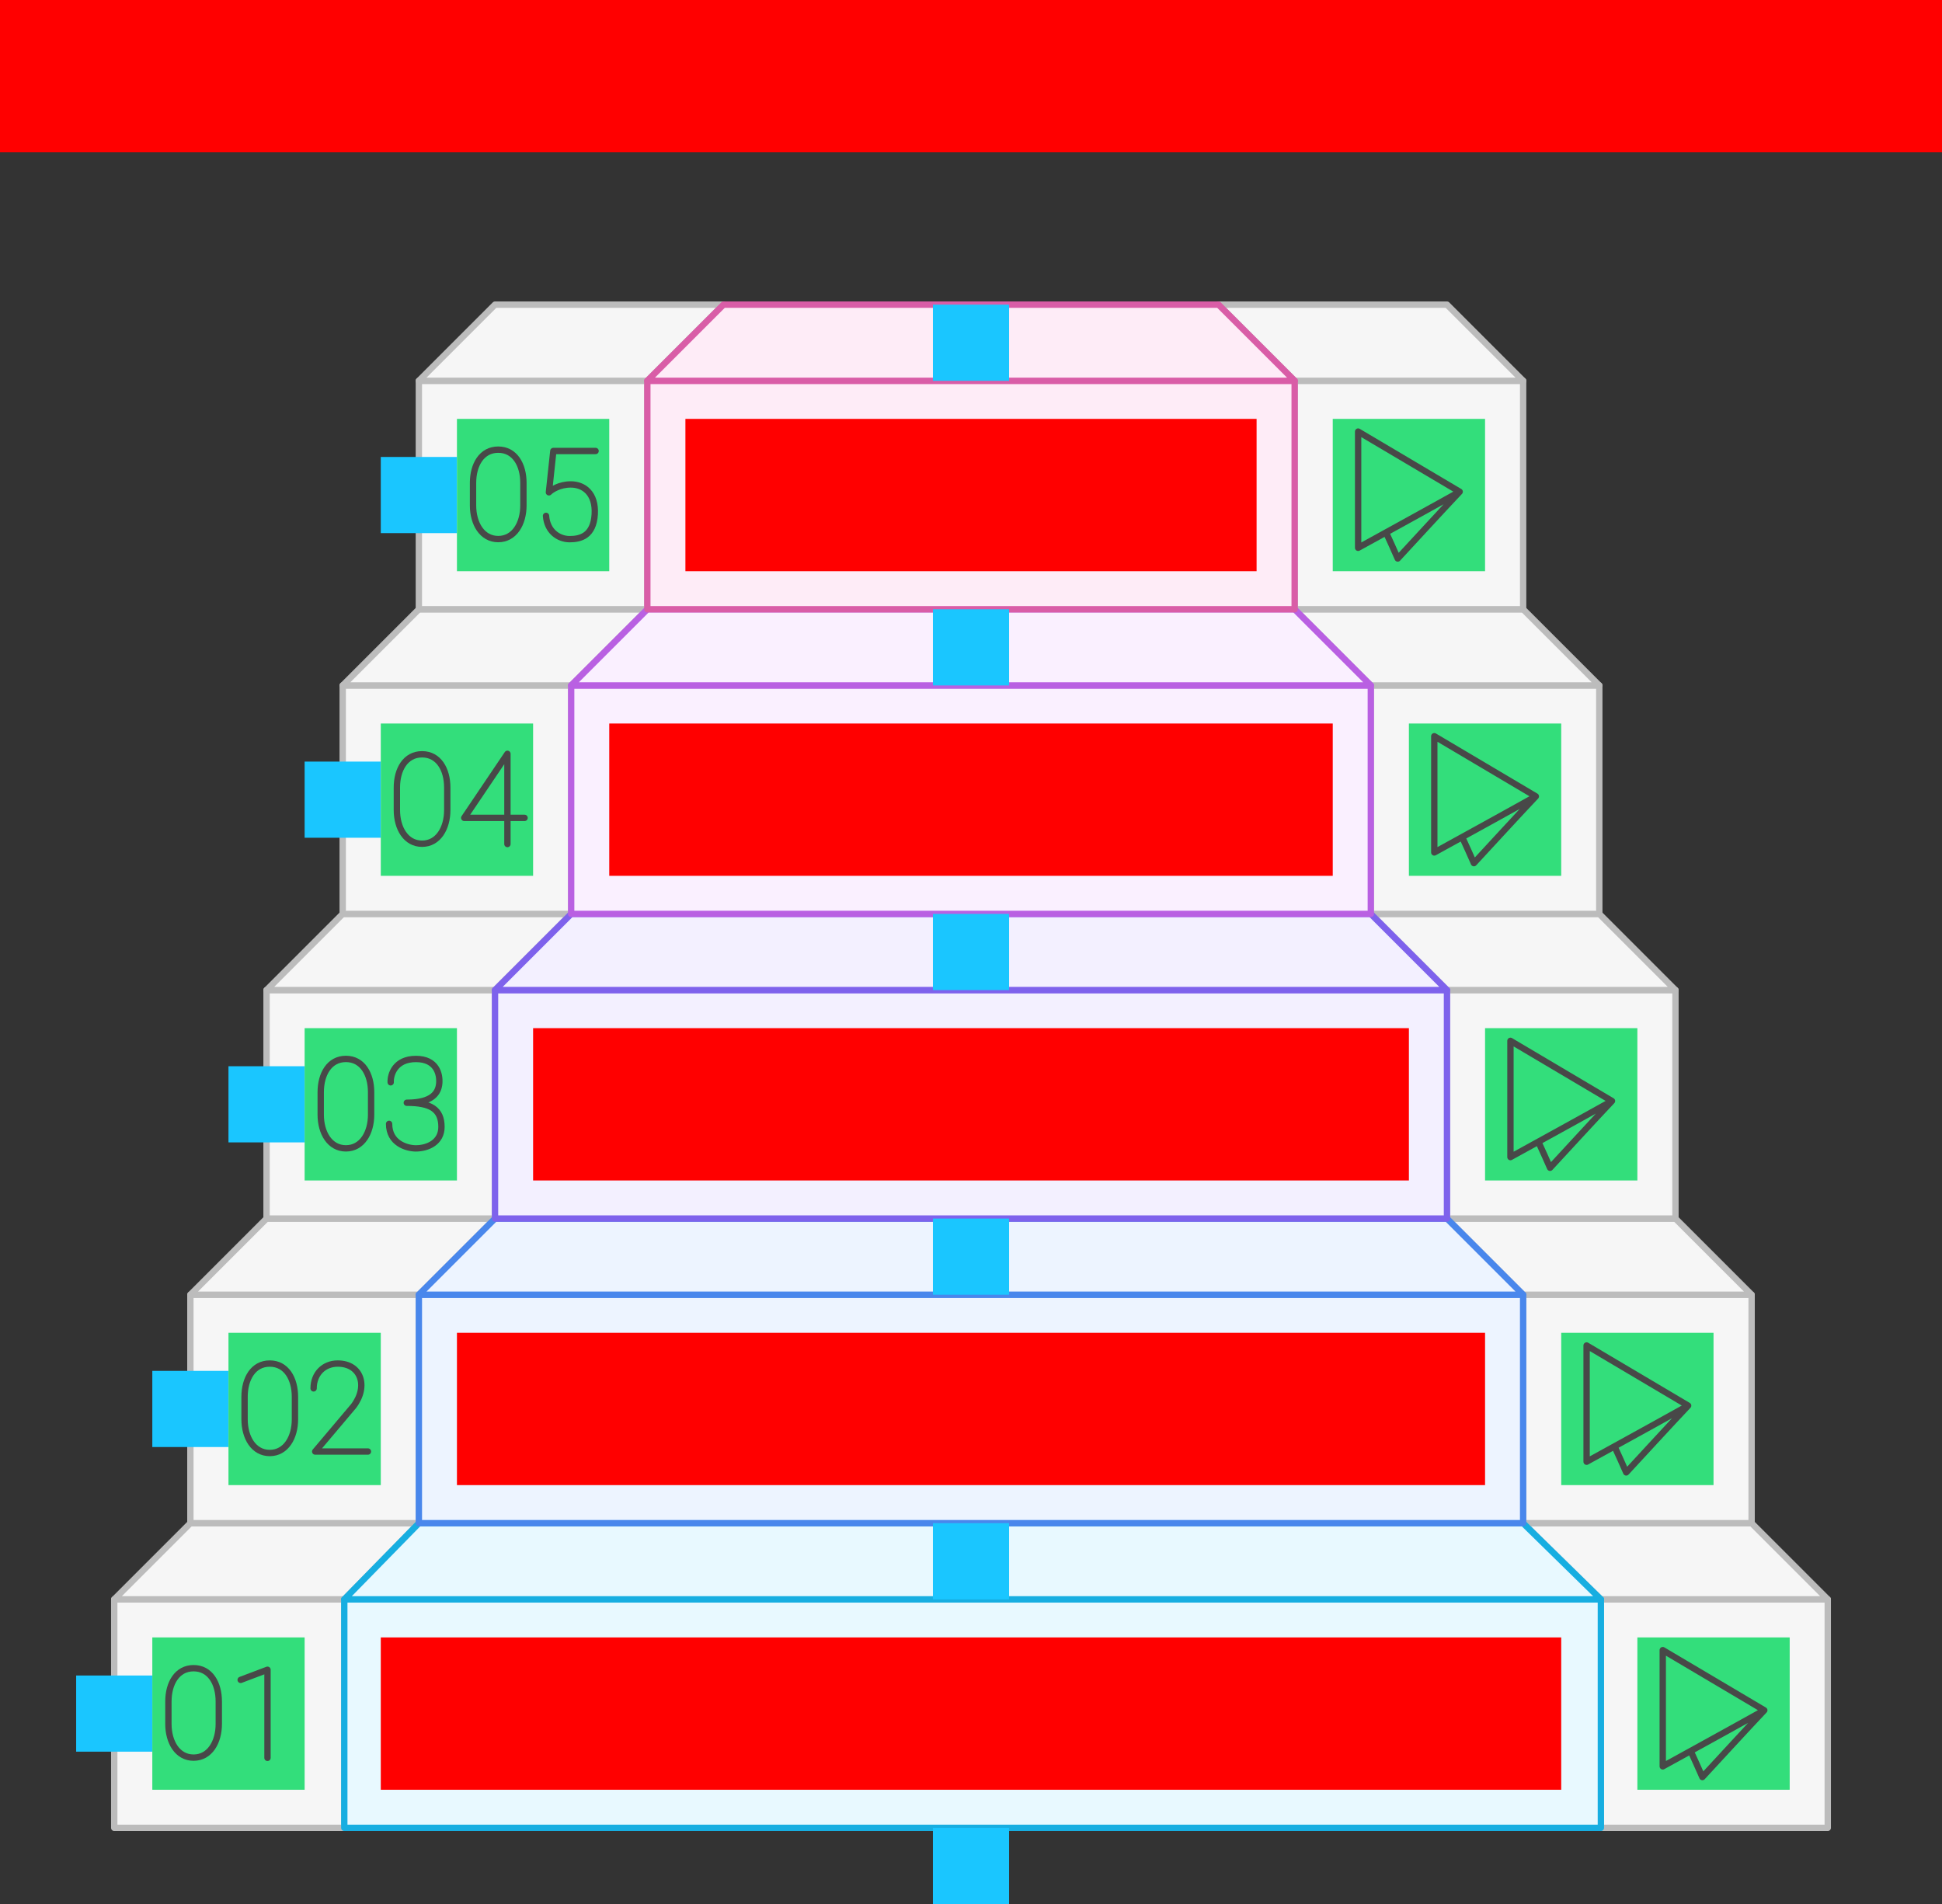 <svg xmlns="http://www.w3.org/2000/svg" width="612" height="600"><rect width="100%" height="100%" fill="#333333" stroke="none"/>    <g id="stairs-3d-v1--family--5">        <g id="lines">            <g id="Group_386">                <g id="cu">                    <g id="cu_1" >                        <path id="vector" transform="translate(36, 504)" fill="#f6f6f6" d="M0 72 L0 0 L72.5 0 L72.5 72 L0 72 Z"></path>
                        <path id="vector_1" transform="translate(36, 504)" fill="none" stroke="#bcbcbc" stroke-width="2" stroke-linejoin="round" stroke-linecap="none" stroke-miterlimit="4"  d="M 0 72 L 0 0 L 72.5 0 L 72.5 72 L 0 72 Z"></path></g>
                    <g id="cu_2" >                        <path id="vector_2" transform="translate(36, 480)" fill="#f6f6f6" d="M24 0 L0 24 L72.5 24 L96 0 L24 0 Z"></path>
                        <path id="vector_3" transform="translate(36, 480)" fill="none" stroke="#bcbcbc" stroke-width="2" stroke-linejoin="round" stroke-linecap="none" stroke-miterlimit="4"  d="M 0 24 L 24 0 L 96 0 L 72.5 24 L 0 24 Z"></path></g>
                    <g id="cu_3" >                        <path id="vector_4" transform="translate(60, 408)" fill="#f6f6f6" d="M0 72 L0 0 L72 0 L72 72 L0 72 Z"></path>
                        <path id="vector_5" transform="translate(60, 408)" fill="none" stroke="#bcbcbc" stroke-width="2" stroke-linejoin="round" stroke-linecap="none" stroke-miterlimit="4"  d="M 0 72 L 0 0 L 72 0 L 72 72 L 0 72 Z"></path></g>
                    <g id="cu_4" >                        <path id="vector_6" transform="translate(60, 384)" fill="#f6f6f6" d="M24 0 L0 24 L72 24 L96 0 L24 0 Z"></path>
                        <path id="vector_7" transform="translate(60, 384)" fill="none" stroke="#bcbcbc" stroke-width="2" stroke-linejoin="round" stroke-linecap="none" stroke-miterlimit="4"  d="M 0 24 L 24 0 L 96 0 L 72 24 L 0 24 Z"></path></g>
                    <g id="cu_5" >                        <path id="vector_8" transform="translate(84, 312)" fill="#f6f6f6" d="M0 72 L0 0 L72 0 L72 72 L0 72 Z"></path>
                        <path id="vector_9" transform="translate(84, 312)" fill="none" stroke="#bcbcbc" stroke-width="2" stroke-linejoin="round" stroke-linecap="none" stroke-miterlimit="4"  d="M 0 72 L 0 0 L 72 0 L 72 72 L 0 72 Z"></path></g>
                    <g id="cu_6" >                        <path id="vector_10" transform="translate(84, 288)" fill="#f6f6f6" d="M24 0 L0 24 L72 24 L96 0 L24 0 Z"></path>
                        <path id="vector_11" transform="translate(84, 288)" fill="none" stroke="#bcbcbc" stroke-width="2" stroke-linejoin="round" stroke-linecap="none" stroke-miterlimit="4"  d="M 0 24 L 24 0 L 96 0 L 72 24 L 0 24 Z"></path></g>
                    <g id="cu_7" >                        <path id="vector_12" transform="translate(108, 216)" fill="#f6f6f6" d="M0 72 L0 0 L72 0 L72 72 L0 72 Z"></path>
                        <path id="vector_13" transform="translate(108, 216)" fill="none" stroke="#bcbcbc" stroke-width="2" stroke-linejoin="round" stroke-linecap="none" stroke-miterlimit="4"  d="M 0 72 L 0 0 L 72 0 L 72 72 L 0 72 Z"></path></g>
                    <g id="cu_8" >                        <path id="vector_14" transform="translate(108, 192)" fill="#f6f6f6" d="M24 0 L0 24 L72 24 L96 0 L24 0 Z"></path>
                        <path id="vector_15" transform="translate(108, 192)" fill="none" stroke="#bcbcbc" stroke-width="2" stroke-linejoin="round" stroke-linecap="none" stroke-miterlimit="4"  d="M 0 24 L 24 0 L 96 0 L 72 24 L 0 24 Z"></path></g>
                    <g id="cu_9" >                        <path id="vector_16" transform="translate(132, 120)" fill="#f6f6f6" d="M0 72 L0 0 L72 0 L72 72 L0 72 Z"></path>
                        <path id="vector_17" transform="translate(132, 120)" fill="none" stroke="#bcbcbc" stroke-width="2" stroke-linejoin="round" stroke-linecap="none" stroke-miterlimit="4"  d="M 0 72 L 0 0 L 72 0 L 72 72 L 0 72 Z"></path></g>
                    <g id="cu_10" >                        <path id="vector_18" transform="translate(132, 96)" fill="#f6f6f6" d="M24 0 L0 24 L72 24 L96 0 L24 0 Z"></path>
                        <path id="vector_19" transform="translate(132, 96)" fill="none" stroke="#bcbcbc" stroke-width="2" stroke-linejoin="round" stroke-linecap="none" stroke-miterlimit="4"  d="M 0 24 L 24 0 L 96 0 L 72 24 L 0 24 Z"></path></g></g></g>
            <g id="Group_385">                <g id="cu_11">                    <g id="cu_12" >                        <path id="vector_20" transform="translate(504.5, 504)" fill="#f6f6f6" d="M71.5 72 L71.5 0 L0 0 L0 72 L71.5 72 Z"></path>
                        <path id="vector_21" transform="translate(504.5, 504)" fill="none" stroke="#bcbcbc" stroke-width="2" stroke-linejoin="round" stroke-linecap="none" stroke-miterlimit="4"  d="M 71.5 0 L 71.5 72 L 0 72 L 0 0 L 71.5 0 Z"></path></g>
                    <g id="cu_13" >                        <path id="vector_22" transform="translate(480, 480)" fill="#f6f6f6" d="M96 24 L72 0 L0 0 L24.5 24 L96 24 Z"></path>
                        <path id="vector_23" transform="translate(480, 480)" fill="none" stroke="#bcbcbc" stroke-width="2" stroke-linejoin="round" stroke-linecap="none" stroke-miterlimit="4"  d="M 96 24 L 72 1.8948e-14 L 0 0 L 24.5 24 L 96 24 Z"></path></g>
                    <g id="cu_14" >                        <path id="vector_24" transform="translate(480, 408)" fill="#f6f6f6" d="M72 0 L72 72 L0 72 L0 0 L72 0 Z"></path>
                        <path id="vector_25" transform="translate(480, 408)" fill="none" stroke="#bcbcbc" stroke-width="2" stroke-linejoin="round" stroke-linecap="none" stroke-miterlimit="4"  d="M 72 0 L 72 72 L 0 72 L 0 0 L 72 0 Z"></path></g>
                    <g id="cu_15" >                        <path id="vector_26" transform="translate(456, 384)" fill="#f6f6f6" d="M96 24 L72 0 L0 0 L24 24 L96 24 Z"></path>
                        <path id="vector_27" transform="translate(456, 384)" fill="none" stroke="#bcbcbc" stroke-width="2" stroke-linejoin="round" stroke-linecap="none" stroke-miterlimit="4"  d="M 96 24 L 72 0 L 0 3.7896e-14 L 24 24 L 96 24 Z"></path></g>
                    <g id="cu_16" >                        <path id="vector_28" transform="translate(456, 312)" fill="#f6f6f6" d="M72 0 L72 72 L0 72 L0 0 L72 0 Z"></path>
                        <path id="vector_29" transform="translate(456, 312)" fill="none" stroke="#bcbcbc" stroke-width="2" stroke-linejoin="round" stroke-linecap="none" stroke-miterlimit="4"  d="M 72 0 L 72 72 L 0 72 L 0 1.1369e-13 L 72 0 Z"></path></g>
                    <g id="cu_17" >                        <path id="vector_30" transform="translate(432, 288)" fill="#f6f6f6" d="M96 24 L72 0 L0 0 L24 24 L96 24 Z"></path>
                        <path id="vector_31" transform="translate(432, 288)" fill="none" stroke="#bcbcbc" stroke-width="2" stroke-linejoin="round" stroke-linecap="none" stroke-miterlimit="4"  d="M 96 24 L 72 0 L 0 3.7896e-14 L 24 24 L 96 24 Z"></path></g>
                    <g id="cu_18" >                        <path id="vector_32" transform="translate(432, 216)" fill="#f6f6f6" d="M72 0 L72 72 L0 72 L0 0 L72 0 Z"></path>
                        <path id="vector_33" transform="translate(432, 216)" fill="none" stroke="#bcbcbc" stroke-width="2" stroke-linejoin="round" stroke-linecap="none" stroke-miterlimit="4"  d="M 72 0 L 72 72 L 0 72 L 0 0 L 72 0 Z"></path></g>
                    <g id="cu_19" >                        <path id="vector_34" transform="translate(408, 192)" fill="#f6f6f6" d="M96 24 L72 0 L0 0 L24 24 L96 24 Z"></path>
                        <path id="vector_35" transform="translate(408, 192)" fill="none" stroke="#bcbcbc" stroke-width="2" stroke-linejoin="round" stroke-linecap="none" stroke-miterlimit="4"  d="M 96 24 L 72 0 L 0 0 L 24 24 L 96 24 Z"></path></g>
                    <g id="cu_20" >                        <path id="vector_36" transform="translate(408, 120)" fill="#f6f6f6" d="M72 0 L72 72 L0 72 L0 0 L72 0 Z"></path>
                        <path id="vector_37" transform="translate(408, 120)" fill="none" stroke="#bcbcbc" stroke-width="2" stroke-linejoin="round" stroke-linecap="none" stroke-miterlimit="4"  d="M 72 72 L 72 0 L 0 0 L 0 72 L 72 72 Z"></path></g>
                    <g id="cu_21" >                        <path id="vector_38" transform="translate(384, 96)" fill="#f6f6f6" d="M96 24 L72 0 L0 0 L24 24 L96 24 Z"></path>
                        <path id="vector_39" transform="translate(384, 96)" fill="none" stroke="#bcbcbc" stroke-width="2" stroke-linejoin="round" stroke-linecap="none" stroke-miterlimit="4"  d="M 96 24 L 72 7.5791e-14 L 0 0 L 24 24 L 96 24 Z"></path></g></g></g>
            <g id="g-1">                <g id="cu_22">                    <g id="cu_23" >                        <path id="vector_40" transform="translate(108.5, 504)" fill="#e8f9ff" d="M0 72 L0 0 L396 0 L396 72 L0 72 Z"></path>
                        <path id="vector_41" transform="translate(108.5, 504)" fill="none" stroke="#17aee1" stroke-width="2" stroke-linejoin="round" stroke-linecap="none" stroke-miterlimit="4"  d="M 0 0 L 0 72 L 396 72 L 396 0 L 0 0 Z"></path></g>
                    <g id="cu_24" >                        <path id="vector_42" transform="translate(108.5, 480)" fill="#e8f9ff" d="M371.5 0 L396 24 L0 24 L23.5 0 L371.5 0 Z"></path>
                        <path id="vector_43" transform="translate(108.5, 480)" fill="none" stroke="#17aee1" stroke-width="2" stroke-linejoin="round" stroke-linecap="none" stroke-miterlimit="4"  d="M 396 24 L 371.5 5.6843e-14 L 23.5 0 L 0 24 L 396 24 Z"></path></g></g></g>
            <g id="g-2">                <g id="cu_25">                    <g id="cu_26" >                        <path id="vector_44" transform="translate(132, 408)" fill="#edf4ff" d="M0 72 L0 0 L348 0 L348 72 L0 72 Z"></path>
                        <path id="vector_45" transform="translate(132, 408)" fill="none" stroke="#4987ec" stroke-width="2" stroke-linejoin="round" stroke-linecap="none" stroke-miterlimit="4"  d="M 0 0 L 0 72 L 348 72 L 348 0 L 0 0 Z"></path></g>
                    <g id="cu_27" >                        <path id="vector_46" transform="translate(132, 384)" fill="#edf4ff" d="M324 0 L348 24 L0 24 L24 0 L324 0 Z"></path>
                        <path id="vector_47" transform="translate(132, 384)" fill="none" stroke="#4987ec" stroke-width="2" stroke-linejoin="round" stroke-linecap="none" stroke-miterlimit="4"  d="M 348 24 L 324 1.1369e-13 L 24 0 L 0 24 L 348 24 Z"></path></g></g></g>
            <g id="g-3">                <g id="cu_28">                    <g id="cu_29" >                        <path id="vector_48" transform="translate(156, 312)" fill="#f3f0ff" d="M0 0 L0 72 L300 72 L300 0 L0 0 Z"></path>
                        <path id="vector_49" transform="translate(156, 312)" fill="none" stroke="#7e62ec" stroke-width="2" stroke-linejoin="round" stroke-linecap="none" stroke-miterlimit="4"  d="M 0 72 L 0 4.5475e-13 L 300 0 L 300 72 L 0 72 Z"></path></g>
                    <g id="cu_30" >                        <path id="vector_50" transform="translate(156, 288)" fill="#f3f0ff" d="M276 0 L300 24 L0 24 L24 0 L276 0 Z"></path>
                        <path id="vector_51" transform="translate(156, 288)" fill="none" stroke="#7e62ec" stroke-width="2" stroke-linejoin="round" stroke-linecap="none" stroke-miterlimit="4"  d="M 300 24 L 276 1.1369e-13 L 24 0 L 0 24 L 300 24 Z"></path></g></g></g>
            <g id="g-4">                <g id="cu_31">                    <g id="cu_32" >                        <path id="vector_52" transform="translate(180, 216)" fill="#faf0ff" d="M0 72 L0 0 L252 0 L252 72 L0 72 Z"></path>
                        <path id="vector_53" transform="translate(180, 216)" fill="none" stroke="#b960e2" stroke-width="2" stroke-linejoin="round" stroke-linecap="none" stroke-miterlimit="4"  d="M 0 0 L 0 72 L 252 72 L 252 0 L 0 0 Z"></path></g>
                    <g id="cu_33" >                        <path id="vector_54" transform="translate(180, 192)" fill="#faf0ff" d="M228 0 L252 24 L0 24 L24 0 L228 0 Z"></path>
                        <path id="vector_55" transform="translate(180, 192)" fill="none" stroke="#b960e2" stroke-width="2" stroke-linejoin="round" stroke-linecap="none" stroke-miterlimit="4"  d="M 252 24 L 228 1.1369e-13 L 24 0 L 0 24 L 252 24 Z"></path></g></g></g>
            <g id="g-5">                <g id="cu_34">                    <g id="cu_35" >                        <path id="vector_56" transform="translate(204, 120)" fill="#feecf7" d="M0 72 L0 0 L204 0 L204 72 L0 72 Z"></path>
                        <path id="vector_57" transform="translate(204, 120)" fill="none" stroke="#d95da7" stroke-width="2" stroke-linejoin="round" stroke-linecap="none" stroke-miterlimit="4"  d="M 0 0 L 0 72 L 204 72 L 204 0 L 0 0 Z"></path></g>
                    <g id="cu_36" >                        <path id="vector_58" transform="translate(204, 96)" fill="#feecf7" d="M180 0 L204 24 L0 24 L24 0 L180 0 Z"></path>
                        <path id="vector_59" transform="translate(204, 96)" fill="none" stroke="#d95da7" stroke-width="2" stroke-linejoin="round" stroke-linecap="none" stroke-miterlimit="4"  d="M 204 24 L 180 0 L 24 0 L 0 24 L 204 24 Z"></path></g></g></g></g>
        <path id="tx-cb-title" transform="matrix(1, -1.6081230200044232e-16, 1.6081230200044232e-16, 1, 0, 0)" fill="#ff00001a" d="M0 0 L612 0 L612 48 L0 48 L0 0 Z"></path>
        <path id="tx-cc-1" transform="translate(120, 516)" fill="#ff00001a" d="M0 0 L372 0 L372 48 L0 48 L0 0 Z"></path>
        <path id="tx-cc-2" transform="matrix(1, -5.551115123125783e-17, 5.551115123125783e-17, 1, 144, 420)" fill="#ff00001a" d="M0 0 L324 0 L324 48 L0 48 L0 0 Z"></path>
        <path id="tx-cc-3" transform="matrix(1, -5.551115123125783e-17, 5.551115123125783e-17, 1, 168, 324)" fill="#ff00001a" d="M0 0 L276 0 L276 48 L0 48 L0 0 Z"></path>
        <path id="tx-cc-4" transform="translate(192, 228)" fill="#ff00001a" d="M0 0 L228 0 L228 48 L0 48 L0 0 Z"></path>
        <path id="tx-cc-5" transform="matrix(1, -5.551115123125783e-17, 5.551115123125783e-17, 1, 216, 132)" fill="#ff00001a" d="M0 0 L180 0 L180 48 L0 48 L0 0 Z"></path>
        <rect id="bt-cc-remove-1" fill="#1ac6ff33" transform="matrix(1, -5.551115123125783e-17, 5.551115123125783e-17, 1, 24, 528)" width="24" height="24" rx="0" ry="0"></rect>
        <rect id="bt-cc-remove-2" fill="#1ac6ff33" transform="matrix(1, -5.551115123125783e-17, 5.551115123125783e-17, 1, 48, 432)" width="24" height="24" rx="0" ry="0"></rect>
        <rect id="bt-cc-remove-3" fill="#1ac6ff33" transform="matrix(1, -5.551115123125783e-17, 5.551115123125783e-17, 1, 72, 336)" width="24" height="24" rx="0" ry="0"></rect>
        <rect id="bt-cc-remove-4" fill="#1ac6ff33" transform="matrix(1, -5.551115123125783e-17, 5.551115123125783e-17, 1, 96, 240)" width="24" height="24" rx="0" ry="0"></rect>
        <rect id="bt-cc-remove-5" fill="#1ac6ff33" transform="matrix(1, -5.551115123125783e-17, 5.551115123125783e-17, 1, 120, 144)" width="24" height="24" rx="0" ry="0"></rect>
        <rect id="bt-cc-add-1" fill="#1ac6ff33" transform="matrix(1, -5.551115123125783e-17, 5.551115123125783e-17, 1, 294, 576)" width="24" height="24" rx="0" ry="0"></rect>
        <rect id="bt-cc-add-2" fill="#1ac6ff33" transform="matrix(1, 5.551115123125783e-17, 5.551115123125783e-17, -1, 294, 504)" width="24" height="24" rx="0" ry="0"></rect>
        <rect id="bt-cc-add-3" fill="#1ac6ff33" transform="matrix(1, -5.551115123125783e-17, 5.551115123125783e-17, 1, 294, 384)" width="24" height="24" rx="0" ry="0"></rect>
        <rect id="bt-cc-add-4" fill="#1ac6ff33" transform="matrix(1, -5.551115123125783e-17, 5.551115123125783e-17, 1, 294, 288)" width="24" height="24" rx="0" ry="0"></rect>
        <rect id="bt-cc-add-5" fill="#1ac6ff33" transform="matrix(1, -5.551115123125783e-17, 5.551115123125783e-17, 1, 294, 192)" width="24" height="24" rx="0" ry="0"></rect>
        <rect id="bt-cc-add-6" fill="#1ac6ff33" transform="matrix(1, -5.551115123125783e-17, 5.551115123125783e-17, 1, 294, 96)" width="24" height="24" rx="0" ry="0"></rect>
        <g id="ic-cc-5">            <path id="rect" transform="matrix(1, 1.7151245100058819e-15, -1.7151245100058819e-15, 1, 420, 132)" fill="#33de7b1a" d="M0 0 L48 0 L48 48 L0 48 L0 0 Z"></path>
            <g id="icon" transform="translate(420, 132)">                <path id="icon_1" transform="translate(8, 4)" fill="none" stroke="#484848" stroke-width="2" stroke-linejoin="round" stroke-linecap="round" stroke-miterlimit="1.5"  d="M 0 0 C 10.68 6.298 21.333 12.638 32 18.956 C 25.863 22.382 15.955 27.848 8.789 31.796 C 3.705 34.596 0 36.632 0 36.632 L 0 0 Z M 32 18.956 C 25.434 25.915 18.989 32.986 12.484 40 C 11.255 37.265 10.069 34.508 8.789 31.796"></path></g></g>
        <g id="ic-cc-5b">            <path id="rect_1" transform="matrix(1, 1.7151245100058819e-15, -1.7151245100058819e-15, 1, 144, 132)" fill="#33de7b1a" d="M0 0 L48 0 L48 48 L0 48 L0 0 Z"></path>
            <g id="second-layer#number-05-48px" transform="translate(144, 132)">                <path id="vector_60" transform="translate(5.072, 9.696)" fill="none" stroke="#484848" stroke-width="2" stroke-linejoin="round" stroke-linecap="round" stroke-miterlimit="4"  d="M 0 10.483 C 0 4.786 2.716 -0 7.939 -0 C 13.161 -0 15.877 4.786 15.877 10.483 L 15.877 17.577 C 15.877 23.274 13.033 28.186 7.939 28.186 C 2.844 28.186 0 23.274 0 17.577 L 0 10.483 Z"></path>
                <path id="Vector_2131" transform="translate(28.072, 10.121)" fill="none" stroke="#484848" stroke-width="2" stroke-linejoin="round" stroke-linecap="round" stroke-miterlimit="2.366"  d="M 15.62 0 L 2.306 0 L 0.915 13.024 C 1.744 12.194 4.28 10.536 7.792 10.536 C 11.898 10.536 15.74 13.326 15.354 19.932 C 14.955 26.773 10.839 27.784 7.456 27.784 C 3.872 27.784 0.332 25.24 0 20.444"></path></g></g>
        <g id="ic-cc-4">            <path id="rect_2" transform="matrix(1, 1.7151245100058819e-15, -1.7151245100058819e-15, 1, 444, 228)" fill="#33de7b1a" d="M0 0 L48 0 L48 48 L0 48 L0 0 Z"></path>
            <g id="icon_2" transform="translate(444, 228)">                <path id="icon_3" transform="translate(8, 4)" fill="none" stroke="#484848" stroke-width="2" stroke-linejoin="round" stroke-linecap="round" stroke-miterlimit="1.5"  d="M 0 0 C 10.68 6.298 21.333 12.638 32 18.956 C 25.863 22.382 15.955 27.848 8.789 31.796 C 3.705 34.596 0 36.632 0 36.632 L 0 0 Z M 32 18.956 C 25.434 25.915 18.989 32.986 12.484 40 C 11.255 37.265 10.069 34.508 8.789 31.796"></path></g></g>
        <g id="ic-cc-4b">            <path id="rect_3" transform="matrix(1, 1.7151245100058819e-15, -1.7151245100058819e-15, 1, 120, 228)" fill="#33de7b1a" d="M0 0 L48 0 L48 48 L0 48 L0 0 Z"></path>
            <g id="second-layer#number-04-48px" transform="translate(120, 228)">                <path id="vector_61" transform="translate(5.072, 9.696)" fill="none" stroke="#484848" stroke-width="2" stroke-linejoin="round" stroke-linecap="round" stroke-miterlimit="4"  d="M 0 10.483 C 0 4.786 2.716 -0 7.939 -0 C 13.161 -0 15.877 4.786 15.877 10.483 L 15.877 17.577 C 15.877 23.274 13.033 28.186 7.939 28.186 C 2.844 28.186 0 23.274 0 17.577 L 0 10.483 Z"></path>
                <path id="Vector_2130" transform="translate(26.295, 9.551)" fill="none" stroke="#484848" stroke-width="2" stroke-linejoin="round" stroke-linecap="round" stroke-miterlimit="1.556"  d="M 13.615 28.427 L 13.615 0 L 0 20.187 L 19.02 20.187"></path></g></g>
        <g id="ic-cc-3">            <path id="rect_4" transform="matrix(1, 1.7151245100058819e-15, -1.7151245100058819e-15, 1, 468, 324)" fill="#33de7b1a" d="M0 0 L48 0 L48 48 L0 48 L0 0 Z"></path>
            <g id="icon_4" transform="translate(468, 324)">                <path id="icon_5" transform="translate(8, 4)" fill="none" stroke="#484848" stroke-width="2" stroke-linejoin="round" stroke-linecap="round" stroke-miterlimit="1.5"  d="M 0 0 C 10.68 6.298 21.333 12.638 32 18.956 C 25.863 22.382 15.955 27.848 8.789 31.796 C 3.705 34.596 0 36.632 0 36.632 L 0 0 Z M 32 18.956 C 25.434 25.915 18.989 32.986 12.484 40 C 11.255 37.265 10.069 34.508 8.789 31.796"></path></g></g>
        <g id="ic-cc-3b">            <path id="rect_5" transform="matrix(1, 1.7151245100058819e-15, -1.7151245100058819e-15, 1, 96, 324)" fill="#33de7b1a" d="M0 0 L48 0 L48 48 L0 48 L0 0 Z"></path>
            <g id="second-layer#number-03-48px" transform="translate(96, 324)">                <path id="vector_62" transform="translate(5.072, 9.696)" fill="none" stroke="#484848" stroke-width="2" stroke-linejoin="round" stroke-linecap="round" stroke-miterlimit="4"  d="M 0 10.483 C 0 4.786 2.716 -0 7.939 -0 C 13.161 -0 15.877 4.786 15.877 10.483 L 15.877 17.577 C 15.877 23.274 13.033 28.186 7.939 28.186 C 2.844 28.186 0 23.274 0 17.577 L 0 10.483 Z"></path>
                <path id="Vector_2129" transform="translate(26.619, 9.71)" fill="none" stroke="#484848" stroke-width="2" stroke-linejoin="round" stroke-linecap="round" stroke-miterlimit="4"  d="M 0.501 7.358 C 0.382 4.949 1.863 -0 8.446 -0 C 15.028 -0 16.037 4.888 15.809 7.647 C 15.557 10.69 13.652 13.798 5.581 13.798 C 13.094 13.798 16.506 15.852 16.506 21.415 C 16.506 26.223 12.256 28.18 8.373 28.18 C 5.582 28.156 0 26.577 0 20.452"></path></g></g>
        <g id="ic-cc-2">            <path id="rect_6" transform="matrix(1, 1.7151245100058819e-15, -1.7151245100058819e-15, 1, 492, 420)" fill="#33de7b1a" d="M0 0 L48 0 L48 48 L0 48 L0 0 Z"></path>
            <g id="icon_6" transform="translate(492, 420)">                <path id="icon_7" transform="translate(8, 4)" fill="none" stroke="#484848" stroke-width="2" stroke-linejoin="round" stroke-linecap="round" stroke-miterlimit="1.5"  d="M 0 0 C 10.68 6.298 21.333 12.638 32 18.956 C 25.863 22.382 15.955 27.848 8.789 31.796 C 3.705 34.596 0 36.632 0 36.632 L 0 0 Z M 32 18.956 C 25.434 25.915 18.989 32.986 12.484 40 C 11.255 37.265 10.069 34.508 8.789 31.796"></path></g></g>
        <g id="ic-cc-2b">            <path id="rect_7" transform="matrix(1, 1.7151245100058819e-15, -1.7151245100058819e-15, 1, 72, 420)" fill="#33de7b1a" d="M0 0 L48 0 L48 48 L0 48 L0 0 Z"></path>
            <g id="second-layer#number-02-48px" transform="translate(72, 420)">                <path id="vector_63" transform="translate(5.072, 9.696)" fill="none" stroke="#484848" stroke-width="2" stroke-linejoin="round" stroke-linecap="round" stroke-miterlimit="4"  d="M 0 10.483 C 0 4.786 2.716 -0 7.939 -0 C 13.161 -0 15.877 4.786 15.877 10.483 L 15.877 17.577 C 15.877 23.274 13.033 28.186 7.939 28.186 C 2.844 28.186 0 23.274 0 17.577 L 0 10.483 Z"></path>
                <path id="vector_64" transform="translate(26.832, 9.696)" fill="none" stroke="#484848" stroke-width="2" stroke-linejoin="round" stroke-linecap="round" stroke-miterlimit="4"  d="M 0 7.82 C 0 3.2 3.224 1.9692e-22 7.606 1.2286e-22 C 14.875 0 17.354 7.093 12.59 13.403 L 0.498 27.722 L 17.119 27.722"></path></g></g>
        <g id="ic-cc-1">            <path id="rect_8" transform="matrix(1, 1.7151245100058819e-15, -1.7151245100058819e-15, 1, 516, 516)" fill="#33de7b1a" d="M0 0 L48 0 L48 48 L0 48 L0 0 Z"></path>
            <g id="icon_8" transform="translate(516, 516)">                <path id="icon_9" transform="translate(8, 4)" fill="none" stroke="#484848" stroke-width="2" stroke-linejoin="round" stroke-linecap="round" stroke-miterlimit="1.5"  d="M 0 0 C 10.68 6.298 21.333 12.638 32 18.956 C 25.863 22.382 15.955 27.848 8.789 31.796 C 3.705 34.596 0 36.632 0 36.632 L 0 0 Z M 32 18.956 C 25.434 25.915 18.989 32.986 12.484 40 C 11.255 37.265 10.069 34.508 8.789 31.796"></path></g></g>
        <g id="ic-cc-1b">            <path id="rect_9" transform="matrix(1, 1.7151245100058819e-15, -1.7151245100058819e-15, 1, 48, 516)" fill="#33de7b1a" d="M0 0 L48 0 L48 48 L0 48 L0 0 Z"></path>
            <g id="second-layer#number-01-48px" transform="translate(48, 516)">                <path id="Vector_2128" transform="translate(27.842, 10.184)" fill="none" stroke="#484848" stroke-width="2" stroke-linejoin="round" stroke-linecap="round" stroke-miterlimit="4"  d="M 0 3.194 L 8.455 0 L 8.455 27.767"></path>
                <path id="vector_65" transform="translate(5.072, 9.696)" fill="none" stroke="#484848" stroke-width="2" stroke-linejoin="round" stroke-linecap="round" stroke-miterlimit="4"  d="M 0 10.483 C 0 4.786 2.716 -0 7.939 -0 C 13.161 -0 15.877 4.786 15.877 10.483 L 15.877 17.577 C 15.877 23.274 13.033 28.186 7.939 28.186 C 2.844 28.186 0 23.274 0 17.577 L 0 10.483 Z"></path></g></g></g></svg>